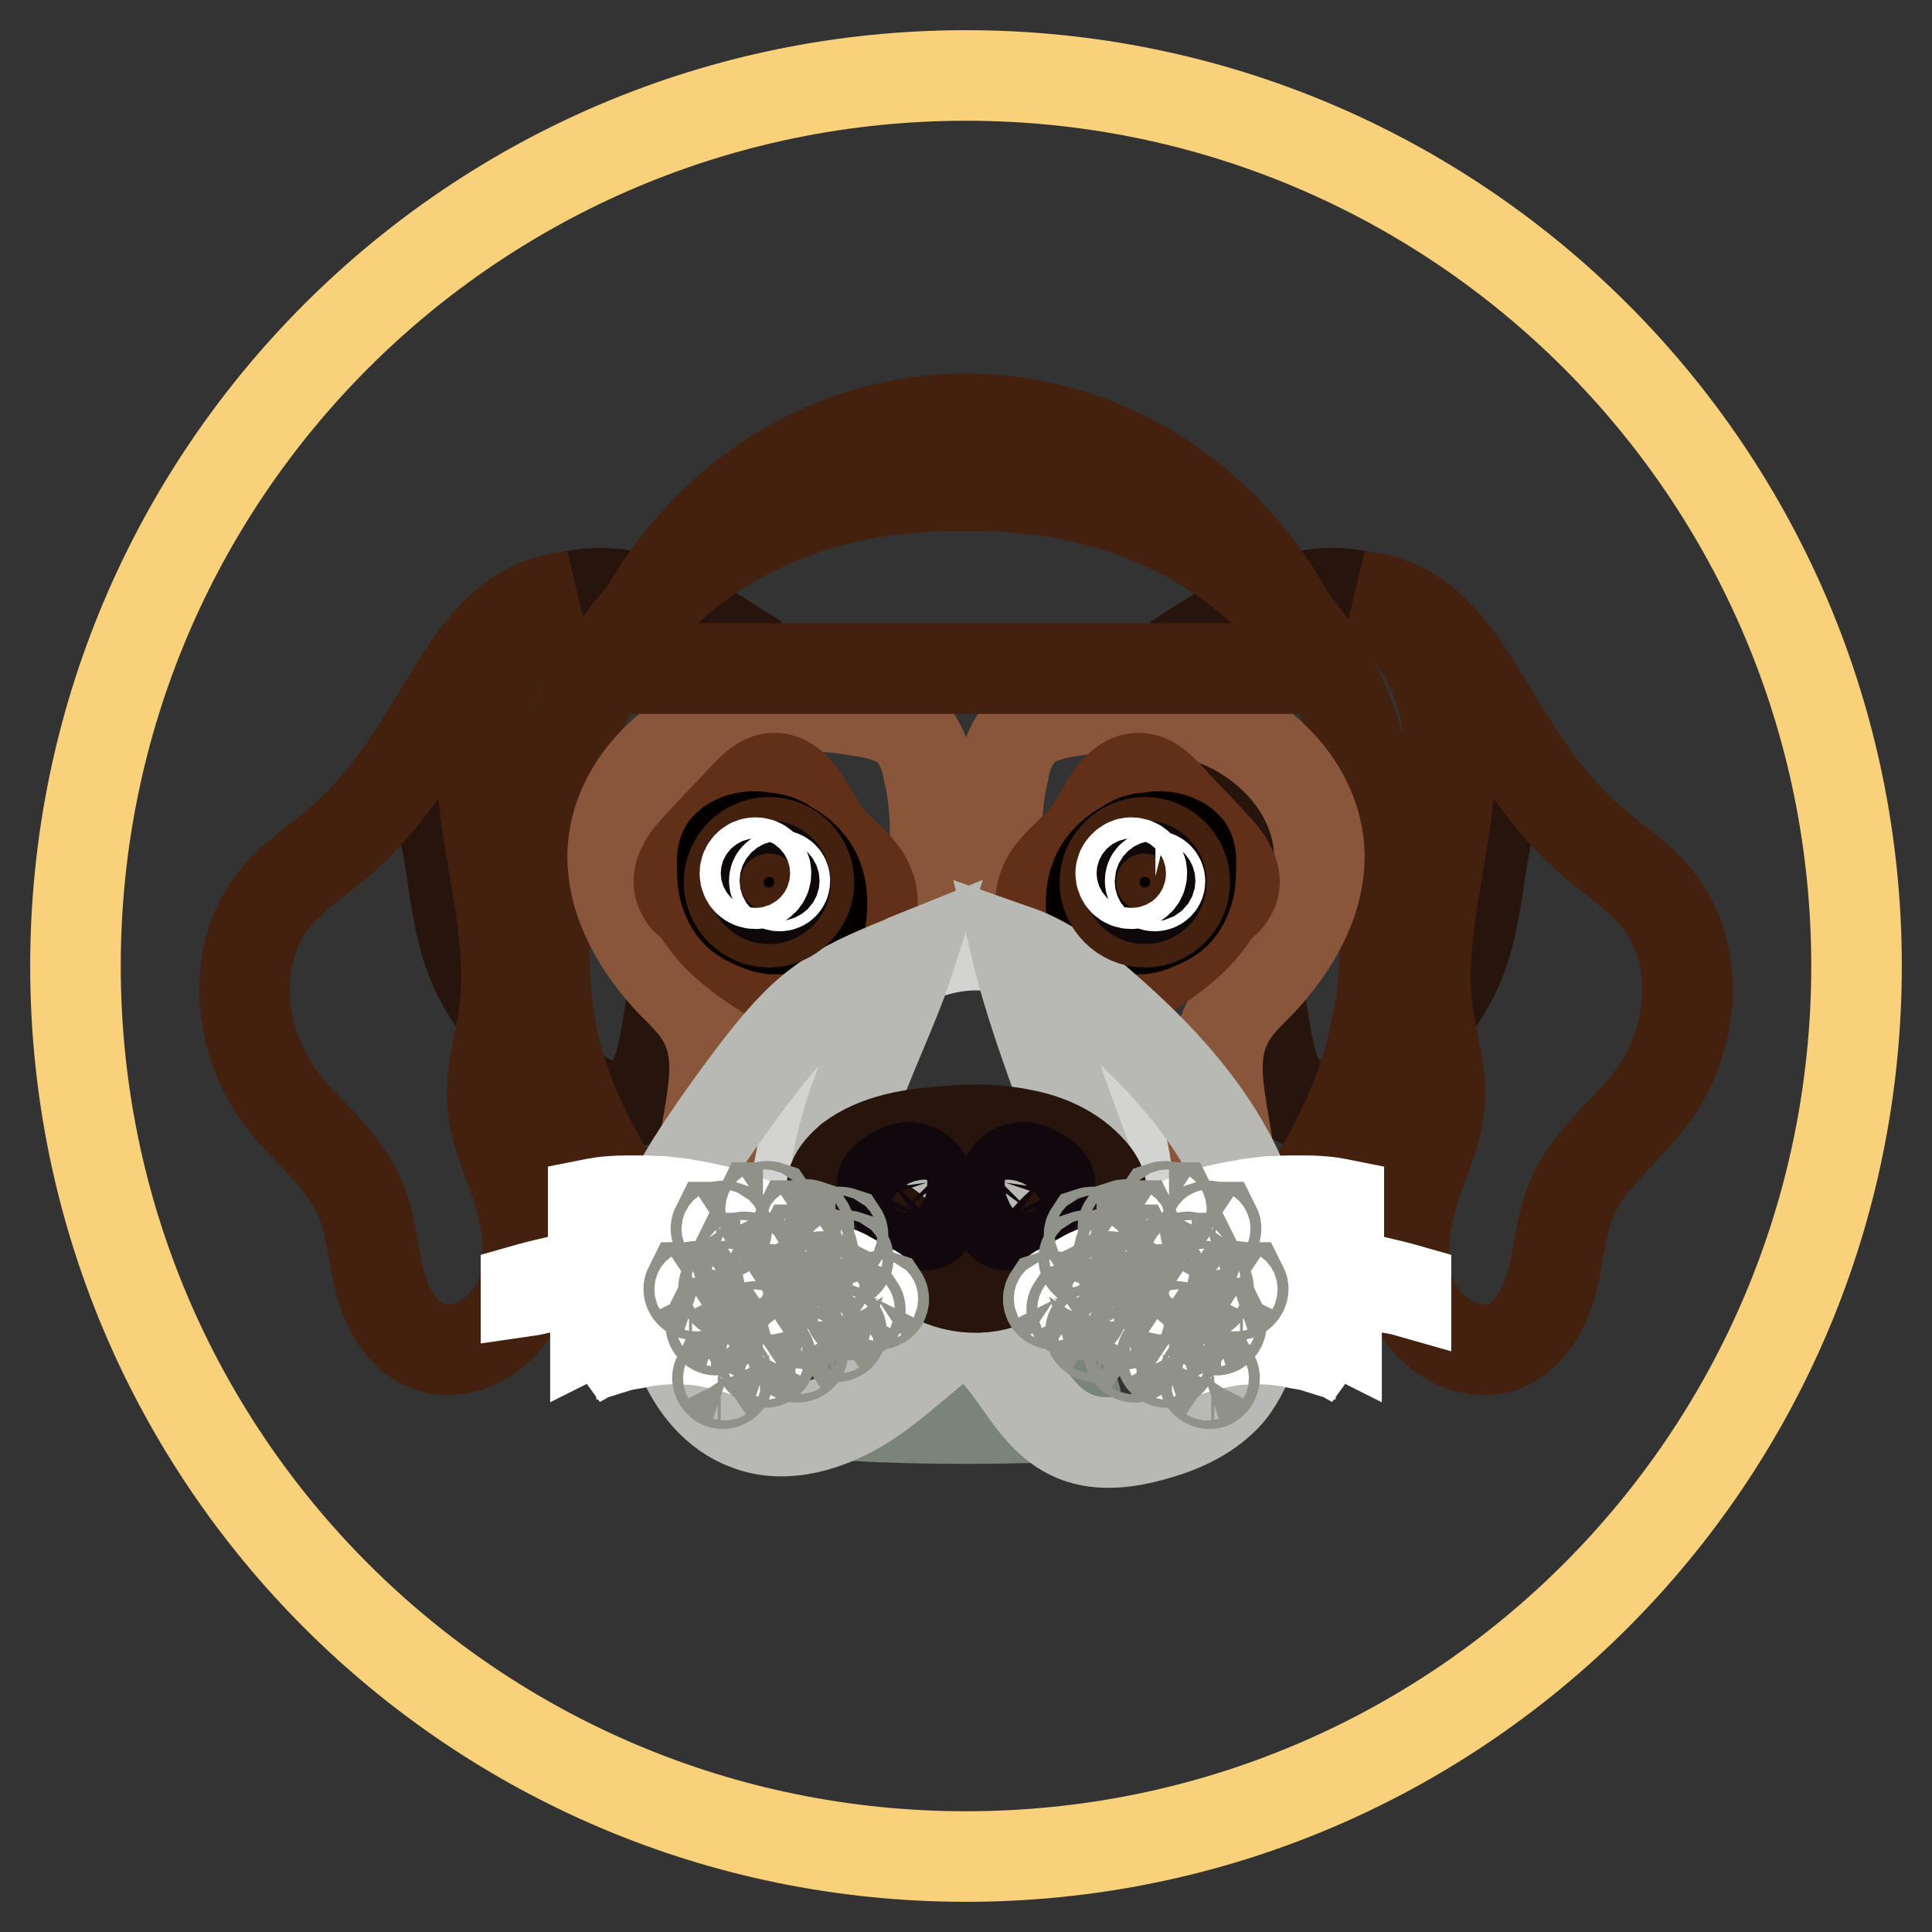 <?xml version="1.0" encoding="utf-8"?>
<!-- Svg Vector Icons : http://www.onlinewebfonts.com/icon -->
<!DOCTYPE svg PUBLIC "-//W3C//DTD SVG 1.1//EN" "http://www.w3.org/Graphics/SVG/1.1/DTD/svg11.dtd">
<svg version="1.1" xmlns="http://www.w3.org/2000/svg" xmlns:xlink="http://www.w3.org/1999/xlink" x="0px" y="0px" viewBox="0 0 256 256" enable-background="new 0 0 256 256" xml:space="preserve">
<rect x="0" y="0" width="256" height="256" fill="#333333" stroke="none"/>
<g> <path stroke-width="12" fill-opacity="0" stroke="#f8d17a"  d="M10,128c0,65.2,52.8,118,118,118c65.2,0,118-52.8,118-118l0,0c0-65.2-52.8-118-118-118 C62.8,10,10,62.8,10,128L10,128z"/> <path stroke-width="12" fill-opacity="0" stroke="#26140d"  d="M193.5,127.3c2.3-5.8,2.3-12.3,3.9-18.3c0.2-0.6,0.3-1.1,0.3-1.7c0-0.7-0.4-1.5-0.7-2.1 c-1.6-3.4-2.5-7.1-3-10.8c-0.2-1.9-0.3-3.8-0.9-5.7c-1.3-3.4-4.5-5.7-7.7-7.5c-1.4-0.7-2.9-1.5-4.5-2c-3.7-1.1-7.9-0.6-11.5,0.7 c-3.7,1.3-7.1,3.3-10.4,5.4c3,17.5,5.9,34.8,8.8,52.3c0.6,3.3,1.5,7.2,4.6,8.5c1.9,0.8,4.2,0.4,5.9-0.6c1.8-1,3.3-2.5,4.6-4 C187.2,137.2,191.4,132.7,193.5,127.3z"/> <path stroke-width="12" fill-opacity="0" stroke="#44200f"  d="M199.5,178.3c3.5-1.5,5.5-5.4,6.3-9.1c0.9-3.7,1.1-7.7,2.8-11.1c2.2-4.7,6.6-8,9.8-12.1 c6-7.5,7.3-19.2,1.3-26.8c-2.4-3-5.7-5.1-8.6-7.6c-5.8-4.9-9.9-11.4-13.8-17.9c-2-3.3-4-6.7-6.7-9.5c-2.7-2.8-6.2-4.9-10.1-5.1 c6.1,2.7,9.8,9.1,11.1,15.6s0.1,13.3-1,19.8s-2.3,13.2-1.4,19.8c0.6,4.2,2,8.4,1.5,12.5c-0.3,2.7-1.3,5.2-2.2,7.7 c-2,5.2-3.4,11.1-1.8,16.4C188.3,176.2,194.3,180.4,199.5,178.3L199.5,178.3z"/> <path stroke-width="12" fill-opacity="0" stroke="#26140d"  d="M62.5,127.3c-2.3-5.8-2.3-12.3-3.9-18.3c-0.2-0.6-0.3-1.1-0.3-1.7c0-0.7,0.4-1.5,0.7-2.1 c1.6-3.4,2.5-7.1,3-10.8c0.2-1.9,0.3-3.8,0.9-5.7c1.3-3.4,4.5-5.7,7.7-7.5c1.4-0.7,2.9-1.5,4.5-2c3.7-1.1,7.9-0.6,11.5,0.7 c3.7,1.3,7.1,3.3,10.4,5.4c-3,17.5-5.9,34.8-8.8,52.3c-0.6,3.3-1.5,7.2-4.6,8.5c-1.9,0.8-4.2,0.4-5.9-0.6c-1.8-1-3.3-2.5-4.6-4 C68.8,137.2,64.6,132.7,62.5,127.3z"/> <path stroke-width="12" fill-opacity="0" stroke="#44200f"  d="M56.5,178.3c-3.5-1.5-5.5-5.4-6.3-9.1c-0.9-3.7-1.1-7.7-2.8-11.1c-2.2-4.7-6.6-8-9.8-12.1 c-6-7.5-7.3-19.2-1.3-26.8c2.4-3,5.7-5.1,8.6-7.6c5.8-4.9,9.9-11.4,13.8-17.9c2-3.3,4-6.7,6.7-9.5c2.7-2.8,6.2-4.9,10.1-5.1 c-6.1,2.7-9.8,9.1-11.1,15.6s-0.1,13.3,1,19.8c1.1,6.6,2.3,13.2,1.4,19.8c-0.6,4.2-2,8.4-1.5,12.5c0.3,2.7,1.3,5.2,2.2,7.7 c2,5.2,3.4,11.1,1.8,16.4C67.7,176.2,61.7,180.4,56.5,178.3L56.5,178.3z"/> <path stroke-width="12" fill-opacity="0" stroke="#44200f"  d="M182.7,113.8c-0.7-6.7-1.7-13.4-4.2-19.6c-4.4-10.9-13.4-19.6-24-24.5c-8.3-3.9-17.5-5.5-26.7-5.3 c-9.2-0.2-18.4,1.4-26.7,5.3c-10.6,4.9-19.6,13.7-24,24.5c-2.5,6.2-3.4,12.9-4.2,19.6c-0.8,7.5-1.3,15.2,0.1,22.7 c2,11,8.3,20.6,14.6,29.8c1.6,2.2,3.2,4.5,5.5,5.9c2.9,1.7,6.5,1.8,9.8,1.8c8.1,0,16.2,0.1,24.2,0.1h1.1c8.1,0,16.2-0.1,24.2-0.1 c3.3,0,7-0.1,9.8-1.8c2.3-1.4,4-3.6,5.5-5.9c6.4-9.1,12.5-18.9,14.6-29.8C184.1,129,183.6,121.3,182.7,113.8L182.7,113.8z"/> <path stroke-width="12" fill-opacity="0" stroke="#8a563b"  d="M120.8,97.1c1.2,1.4,1.9,3.2,2.2,5c1.9,8.2,0.8,17-3,24.5c-1.7,3.3-3.8,6.4-6,9.4 c-5.3,7.3-10.8,14.5-16.4,21.6c-1,1.3-2.5,2.8-4.1,2.3c-2.1-8,3.7-17.2-0.2-24.5c-1-2-2.7-3.6-4.3-5.2c-4.5-4.8-8.1-10.9-7.8-17.5 c0.4-7.1,5.5-13.3,11.9-16.4c6.4-3.1,13.8-3.3,20.8-2.1C116.5,94.6,119.2,95.2,120.8,97.1L120.8,97.1z M135.2,97.1 c-1.2,1.4-1.9,3.2-2.2,5c-1.9,8.2-0.8,17,3,24.5c1.7,3.3,3.8,6.4,6,9.4c5.3,7.3,10.8,14.5,16.4,21.6c1,1.3,2.5,2.8,4.1,2.3 c2.1-8-3.7-17.2,0.2-24.5c1-2,2.7-3.6,4.3-5.2c4.5-4.8,8.1-10.9,7.8-17.5c-0.4-7.1-5.5-13.3-11.9-16.4c-6.4-3.1-13.8-3.3-20.8-2.1 C139.5,94.6,136.8,95.2,135.2,97.1z"/> <path stroke-width="12" fill-opacity="0" stroke="#622f19"  d="M91.9,120.1c0.7,0.7,1,1.4,1.6,2.1c1.9,2.6,4.6,4.6,7.2,6.3c1.2,0.8,2.7,1.7,4.1,1.4 c0.8-0.2,1.5-0.7,2.1-1.2c2.1-1.8,4.4-3.5,6.5-5.3c0.6-0.5,1.2-0.9,1.6-1.6c1.2-1.9,0.5-4.5-0.8-6.2c-1.4-1.8-3.3-3.2-4.6-4.8 c-1.3-1.7-2.2-3.7-3.4-5.4c-0.9-1.2-2.1-2.3-3.6-2.3c-1.5,0-2.7,1.2-3.7,2.2c-2,2.2-4.2,4.4-6.2,6.6c-0.8,0.9-1.8,1.9-2.3,3.1 c-0.6,1.1-0.6,2.6,0.1,3.6C90.7,119.2,91.4,119.5,91.9,120.1z"/> <path stroke-width="12" fill-opacity="0" stroke="#040000"  d="M97.2,111.5c-0.5,0.2-0.8,0.6-1.1,0.9c-0.4,0.6-0.4,1.2-0.4,2c0,1.2,0,2.3,0.3,3.5c0.3,1.1,0.8,2.2,1.7,3.1 c0.7,0.7,1.6,1.1,2.5,1.5c0.7,0.3,1.3,0.5,2,0.6h1.4c1.6,0,3.2,0.5,4.6,1.3c0.5-1.8,0.8-3.6,0.7-5.4c-0.1-1.9-0.7-3.6-2-5 c-0.7-0.8-1.7-1.5-2.6-2c-0.4-0.3-0.8-0.5-1.3-0.7c-0.6-0.2-1.1-0.3-1.7-0.3C99.9,110.7,98.5,110.8,97.2,111.5z"/> <path stroke-width="12" fill-opacity="0" stroke="#622f19"  d="M161.6,120.1c-0.7,0.7-1,1.4-1.6,2.1c-1.9,2.6-4.6,4.6-7.2,6.3c-1.2,0.8-2.7,1.7-4.1,1.4 c-0.8-0.2-1.5-0.7-2.1-1.2c-2.1-1.8-4.4-3.5-6.5-5.3c-0.6-0.5-1.2-0.9-1.6-1.6c-1.2-1.9-0.5-4.5,0.8-6.2c1.4-1.8,3.3-3.2,4.6-4.8 c1.3-1.7,2.2-3.7,3.4-5.4c0.9-1.2,2.1-2.3,3.6-2.3c1.5,0,2.7,1.2,3.7,2.2c2,2.2,4.2,4.4,6.2,6.6c0.8,0.9,1.8,1.9,2.3,3.1 c0.6,1.1,0.7,2.6-0.1,3.6C162.8,119.2,162.2,119.5,161.6,120.1L161.6,120.1z"/> <path stroke-width="12" fill-opacity="0" stroke="#040000"  d="M156.3,111.5c0.5,0.2,0.8,0.6,1.1,0.9c0.4,0.6,0.4,1.2,0.4,2c0,1.2,0,2.3-0.3,3.5c-0.3,1.1-0.8,2.2-1.7,3.1 c-0.7,0.7-1.6,1.1-2.5,1.5c-0.7,0.3-1.3,0.5-2,0.6h-1.4c-1.6,0-3.2,0.5-4.6,1.3c-0.5-1.8-0.8-3.6-0.7-5.4c0.1-1.9,0.7-3.6,2-5 c0.7-0.8,1.7-1.5,2.6-2c0.4-0.3,0.8-0.5,1.3-0.7c0.6-0.2,1.1-0.3,1.7-0.3C153.6,110.7,155,110.8,156.3,111.5z"/> <path stroke-width="12" fill-opacity="0" stroke="#d3d4d1"  d="M105.7,155.7c0.4,0,0.8,0.2,1,0.6c0.4-4.4,0.8-8.6,1.5-13c0.2-1.3,0.4-2.6,0.8-3.9c0.4-1.1,0.9-2.1,1.6-3.1 c2.3-3.7,5.6-6.9,9.6-8.8c3.9-2,8.5-2.8,12.7-1.9c0.8,0.2,1.7,0.4,2.4,0.8c1.1,0.7,2,1.6,2.8,2.6c1.1,1.5,2,3.2,2.9,4.7 c4.1,7.6,8.2,15.7,8.5,24.3c0,0.6,0,1.2-0.3,1.8c-0.5,1.1-1.8,1.5-3,1.9c-8.8,2.2-17.9,2.9-26.9,2c-1.5-0.2-3-0.4-4.4-0.9 c-1.3-0.6-2.4-1.3-3.5-2.1c-1.5-1.1-3.1-2.2-4.6-3.3C106.2,156.8,105.6,156.2,105.7,155.7L105.7,155.7z"/> <path stroke-width="12" fill-opacity="0" stroke="#7b8478"  d="M113,187.6c9.9,0.5,19.9,0.5,29.8,0c0.1-2.3-0.9-4.5-2-6.5c-0.8-1.7-1.8-3.3-3-4.7 c-3.4-3.6-9.2-4.1-13.8-2.3C118.4,176.2,114.1,181.6,113,187.6z"/> <path stroke-width="12" fill-opacity="0" stroke="#b8b9b4"  d="M162.8,152.8c-4.2-7.7-10.3-14-17-19.8c-3.3-2.9-7.1-5.7-11.1-7.1c1.6,6.7,4,13.2,6.3,19.6 c1.4,3.8,2.7,7.5,4.1,11.3c-3.4-1-7.1-1-10.6-1c-8,0.2-15.9,0.6-23.9,1.2c0.9-10.5,6.8-20.2,10-30.1c-0.5,0.2-0.8,0.4-1.3,0.6 c-3.7,1.5-7.5,3.1-10.7,5.5c-3,2.2-5.4,5.1-7.7,8c-3.3,4.3-6.5,8.7-9.4,13.3c-1.2,2-2.4,3.9-3,6.1c-0.6,2.1-0.5,4.4-0.4,6.5 c0.2,4.4,0.7,8.7,2.2,12.7c1.6,4,4.6,7.7,8.7,9.2c5.1,2,11,0.1,15.6-2.8c4.6-3,8.5-7,12.9-10.1c6.3,2.5,8.2,11.1,14.2,14.1 c3.5,1.8,7.8,1.2,11.5,0.1c3.6-1,7.2-2.7,9.7-5.6c1.6-2,2.6-4.3,3.3-6.7C168.9,169.7,167,160.5,162.8,152.8z"/> <path stroke-width="12" fill-opacity="0" stroke="#44200f"  d="M96.6,116.9c0,2.9,2.4,5.3,5.3,5.3s5.3-2.4,5.3-5.3s-2.4-5.3-5.3-5.3S96.6,114,96.6,116.9L96.6,116.9z"/> <path stroke-width="12" fill-opacity="0" stroke="#0f080a"  d="M99.7,116.9c0,1.2,1,2.2,2.2,2.2c1.2,0,2.2-1,2.2-2.2c0-1.2-1-2.2-2.2-2.2 C100.7,114.7,99.7,115.7,99.7,116.9z"/> <path stroke-width="12" fill-opacity="0" stroke="#ffffff"  d="M98.7,115.7c0,0.8,0.6,1.4,1.4,1.4s1.4-0.6,1.4-1.4l0,0c0-0.8-0.6-1.4-1.4-1.4S98.7,115,98.7,115.7z"/> <path stroke-width="12" fill-opacity="0" stroke="#ffffff"  d="M102.6,116.7c0,0.4,0.3,0.7,0.7,0.7c0.4,0,0.7-0.3,0.7-0.7c0-0.4-0.3-0.7-0.7-0.7 C102.9,116,102.6,116.3,102.6,116.7z"/> <path stroke-width="12" fill-opacity="0" stroke="#44200f"  d="M146.4,116.9c0,2.9,2.4,5.3,5.3,5.3c2.9,0,5.3-2.4,5.3-5.3c0,0,0,0,0,0c0-2.9-2.4-5.3-5.3-5.3 C148.8,111.6,146.4,114,146.4,116.9C146.4,116.9,146.4,116.9,146.4,116.9z"/> <path stroke-width="12" fill-opacity="0" stroke="#0f080a"  d="M149.5,116.9c0,1.2,1,2.2,2.2,2.2c1.2,0,2.2-1,2.2-2.2c0-1.2-1-2.2-2.2-2.2 C150.5,114.7,149.5,115.7,149.5,116.9z"/> <path stroke-width="12" fill-opacity="0" stroke="#ffffff"  d="M148.5,115.7c0,0.8,0.6,1.4,1.4,1.4c0.8,0,1.4-0.6,1.4-1.4l0,0c0-0.8-0.6-1.4-1.4-1.4 C149.2,114.3,148.5,115,148.5,115.7z"/> <path stroke-width="12" fill-opacity="0" stroke="#ffffff"  d="M152.4,116.7c0,0.4,0.3,0.7,0.6,0.7c0.4,0,0.7-0.3,0.7-0.6c0,0,0,0,0,0c0-0.4-0.3-0.7-0.6-0.7 C152.7,116,152.4,116.3,152.4,116.7C152.4,116.7,152.4,116.7,152.4,116.7z"/> <path stroke-width="12" fill-opacity="0" stroke="#26140d"  d="M136.4,167.5c-2.6,3.3-7.6,3.8-11.5,2.3c-0.7-0.3-1.6-0.7-2.2-1.2c-1.1-0.9-1.7-2.4-2.5-3.6 c-1.6-2.3-4.2-3.8-6.9-4.5c-0.7-0.2-1.6-0.4-2.2-0.8c-0.9-0.7-1.1-2.2-0.7-3.3s1.3-2,2.2-2.8c3.6-2.7,8.3-3.4,12.8-3.7 c3.3-0.3,6.7-0.3,10,0.4c3.3,0.6,6.5,2,8.8,4.4c0.7,0.7,1.3,1.5,1.6,2.3c0.3,0.9,0.1,2-0.6,2.6c-0.4,0.4-0.9,0.6-1.4,0.7 c-2.3,0.9-4.3,2.5-5.7,4.6C137.5,165.7,137,166.7,136.4,167.5L136.4,167.5z"/> <path stroke-width="12" fill-opacity="0" stroke="#10080c"  d="M122.6,162.3c0.4,0,0.7-0.2,0.9-0.6c0.1-0.3,0.1-0.6,0-0.8c-0.3-1.4-0.5-2.8-0.7-4.2 c-0.1-0.3-0.1-0.7-0.3-0.9c-0.4-0.8-1.5-1.2-2.4-1.1c-0.9,0.1-1.8,0.7-2.5,1.2c-0.3,0.3-0.7,0.6-0.7,0.9c-0.1,0.6,0.4,1,0.8,1.4 c0.7,0.7,1.1,1.6,1.7,2.4C120.3,161.5,121.4,162.4,122.6,162.3L122.6,162.3z M133.4,162.3c-0.4,0-0.7-0.2-0.9-0.6 c-0.1-0.3-0.1-0.6,0-0.8c0.3-1.4,0.5-2.8,0.7-4.2c0.1-0.3,0.1-0.7,0.3-0.9c0.4-0.8,1.5-1.2,2.4-1.1c0.9,0.1,1.8,0.7,2.5,1.2 c0.3,0.3,0.7,0.6,0.7,0.9c0.1,0.6-0.4,1-0.8,1.4c-0.7,0.7-1.1,1.6-1.7,2.4C135.7,161.5,134.6,162.4,133.4,162.3L133.4,162.3z"/> <path stroke-width="12" fill-opacity="0" stroke="#44200f"  d="M174.1,88.6c-7.4-19.4-25.3-33.1-46.1-33.1S89.3,69.2,81.9,88.6H174.1z"/> <path stroke-width="12" fill-opacity="0" stroke="#ffffff"  d="M69.7,170.8c0,0,0.7-0.2,1.9-0.5c1.2-0.3,2.9-0.7,4.9-1.1c1-0.2,2.1-0.4,3.3-0.6c1.2-0.2,2.4-0.3,3.7-0.5 c1.3-0.2,2.6-0.2,4-0.3c1.4,0,2.8-0.1,4.1,0c1.4,0.1,2.8,0.1,4.1,0.3c1.4,0.2,2.7,0.3,4,0.6c1.3,0.2,2.5,0.5,3.7,0.7 c0.6,0.2,1.1,0.3,1.7,0.5c0.3,0.1,0.6,0.1,0.8,0.2s0.6,0.2,0.7,0.3c1,0.4,2,0.7,2.8,0.9c0.8,0.4,1.5,0.7,2,0.9 c1.1,0.6,1.7,1.3,1.7,1.3l-0.1,0.2c0,0-0.7,0.1-2-0.4c-0.6-0.3-1.2-0.6-2-0.9c-0.8-0.3-1.7-0.7-2.7-0.9c-0.3-0.1-0.5-0.2-0.7-0.3 c-0.3-0.1-0.6-0.2-0.8-0.2c-0.6-0.2-1.1-0.3-1.7-0.5c-1.1-0.4-2.4-0.6-3.6-0.7c-1.3-0.3-2.6-0.4-3.9-0.6c-0.4,0-0.7-0.1-1-0.1 l-1-0.1c-0.7,0-1.4-0.1-2-0.1c-1.4-0.1-2.8-0.1-4.1-0.1c-1.4,0.1-2.7,0.1-4,0.2c-1.3,0.1-2.5,0.2-3.7,0.4c-1.2,0.1-2.3,0.3-3.3,0.4 c-2,0.3-3.7,0.7-4.9,0.9c-1.2,0.3-1.9,0.4-1.9,0.4L69.7,170.8L69.7,170.8z"/> <path stroke-width="12" fill-opacity="0" stroke="#ffffff"  d="M78.9,176l1.1-0.6c0.4-0.2,0.8-0.4,1.3-0.6c0.6-0.2,1.1-0.4,1.8-0.7c0.6-0.2,1.3-0.5,2.1-0.7 c0.7-0.2,1.6-0.4,2.3-0.6c0.8-0.2,1.7-0.4,2.5-0.5s1.8-0.3,2.7-0.3c0.5,0,0.9-0.1,1.3-0.1h2.6c0.5,0,0.8,0.1,1.3,0.1 c0.5,0,0.8,0.1,1.2,0.1c0.4,0.1,0.8,0.1,1.2,0.2c0.7,0.1,1.5,0.2,2.1,0.4c0.6,0.2,1.3,0.3,1.8,0.4c0.6,0.2,1,0.3,1.4,0.5 c0.7,0.4,1.1,0.8,1.1,0.8v0.2c0,0-0.6,0.3-1.3,0.1c-0.4-0.1-0.8-0.3-1.3-0.4c-0.6-0.1-1.1-0.3-1.8-0.4c-0.7-0.2-1.4-0.3-2.1-0.4 c-0.4-0.1-0.7-0.1-1.1-0.2c-0.4,0-0.8-0.1-1.2-0.1c-0.4,0-0.8-0.1-1.2-0.1h-2.6c-0.5,0-0.8,0-1.3,0.1c-0.8,0-1.8,0.1-2.6,0.2 c-0.8,0.1-1.7,0.2-2.5,0.4s-1.6,0.3-2.3,0.5c-0.7,0.2-1.5,0.3-2.1,0.5c-1.3,0.3-2.4,0.7-3.2,0.9s-1.2,0.4-1.2,0.4V176L78.9,176z  M76.8,180.4c0,0,0.4-0.2,1-0.6c0.3-0.2,0.7-0.4,1.2-0.6c0.5-0.2,0.9-0.4,1.6-0.7c0.6-0.2,1.2-0.5,1.9-0.7c0.7-0.2,1.4-0.4,2.1-0.6 c0.7-0.1,1.5-0.3,2.2-0.4c0.7-0.1,1.6-0.2,2.3-0.3c0.4,0,0.8,0,1.2-0.1h2.4c0.4,0,0.7,0.1,1.1,0.1c0.4,0.1,0.7,0.1,1.1,0.1 c0.4,0.1,0.7,0.2,1,0.2c0.4,0.1,0.6,0.1,1,0.2c0.3,0.1,0.6,0.2,0.9,0.3c0.6,0.2,1.1,0.4,1.6,0.5c0.5,0.2,0.8,0.4,1.2,0.6 c0.7,0.5,0.9,0.9,0.9,0.9l-0.1,0.2c0,0-0.5,0.2-1.1,0.1c-0.4-0.1-0.7-0.2-1.2-0.4c-0.5-0.2-0.9-0.3-1.5-0.5l-0.8-0.3 c-0.3-0.1-0.7-0.1-0.9-0.2c-0.4-0.1-0.7-0.2-1-0.2c-0.4-0.1-0.7-0.1-1-0.2c-0.4-0.1-0.7-0.1-1.1-0.2c-0.4,0-0.7-0.1-1.1-0.1 s-0.7,0-1.1-0.1h-1.1c-0.7,0-1.6,0.1-2.3,0.1l-2.2,0.3c-0.7,0.2-1.4,0.3-2,0.4s-1.3,0.3-1.9,0.5c-1.1,0.3-2,0.7-2.8,0.8 c-0.7,0.2-1,0.4-1,0.4L76.8,180.4L76.8,180.4z M78.6,159.5c0,0,0.5-0.1,1.2-0.2c0.8-0.1,2-0.2,3.3-0.2h2.2c0.7,0,1.6,0.1,2.5,0.1 c0.8,0.1,1.8,0.2,2.6,0.3c0.9,0.2,1.8,0.3,2.7,0.5c0.9,0.2,1.9,0.4,2.7,0.6c0.5,0.1,0.8,0.3,1.3,0.4c0.5,0.1,0.8,0.3,1.3,0.5 c0.4,0.2,0.8,0.3,1.2,0.5c0.4,0.2,0.7,0.4,1.1,0.5c0.7,0.4,1.5,0.7,2.1,1c0.7,0.4,1.2,0.7,1.8,0.9c0.5,0.3,0.9,0.6,1.3,0.8 c0.7,0.6,0.9,1.2,0.9,1.2l-0.1,0.2c0,0-0.6,0.1-1.3-0.3c-0.4-0.2-0.7-0.5-1.3-0.8c-0.5-0.3-1.1-0.6-1.7-0.9c-0.7-0.4-1.3-0.7-2-0.9 c-0.4-0.2-0.7-0.4-1.1-0.5c-0.4-0.2-0.7-0.3-1.2-0.5c-0.4-0.2-0.8-0.3-1.2-0.5c-0.5-0.1-0.8-0.3-1.3-0.4c-0.8-0.3-1.8-0.5-2.6-0.7 c-0.9-0.3-1.8-0.4-2.7-0.6c-0.9-0.1-1.8-0.3-2.6-0.4c-0.8-0.1-1.7-0.2-2.4-0.2c-0.7-0.1-1.5-0.1-2.2-0.1c-1.4-0.1-2.5,0-3.3,0 c-0.8,0-1.2,0.1-1.2,0.1L78.6,159.5L78.6,159.5z"/> <path stroke-width="12" fill-opacity="0" stroke="#ffffff"  d="M86.7,164.6c0,0,0.5-0.1,1.3-0.2c0.5-0.1,0.9-0.1,1.5-0.1s1.3-0.1,2-0.1h2.3c0.8,0,1.7,0.1,2.6,0.2 s1.9,0.2,2.8,0.4c0.9,0.2,2,0.3,2.9,0.6l1.4,0.3c0.5,0.1,0.9,0.3,1.4,0.4c0.5,0.1,0.9,0.3,1.4,0.4c0.5,0.2,0.9,0.3,1.3,0.5 c0.5,0.2,0.8,0.3,1.3,0.5c0.4,0.2,0.8,0.4,1.2,0.6c0.8,0.4,1.6,0.6,2.2,1c0.7,0.4,1.3,0.7,1.9,1c0.6,0.4,1,0.7,1.4,0.8 c0.2,0.1,0.4,0.2,0.5,0.4c0.2,0.1,0.3,0.3,0.3,0.4l0.2,0.6l-0.1,0.2c0,0-0.2,0.2-0.5,0.2c-0.1,0-0.3,0-0.5-0.1 c-0.2-0.1-0.3-0.2-0.5-0.3c-0.4-0.3-0.8-0.6-1.3-0.8c-0.6-0.3-1.1-0.7-1.8-0.9c-0.7-0.4-1.4-0.7-2.1-1c-0.4-0.2-0.7-0.4-1.2-0.6 c-0.4-0.2-0.8-0.3-1.3-0.5c-0.5-0.2-0.8-0.4-1.3-0.5c-0.5-0.2-0.9-0.3-1.4-0.5l-2.8-0.8c-0.9-0.3-1.9-0.5-2.8-0.7 c-0.9-0.2-1.9-0.4-2.8-0.5c-0.9-0.1-1.8-0.3-2.6-0.3c-0.8-0.1-1.6-0.2-2.3-0.2c-1.5-0.1-2.6-0.1-3.5-0.1h-1.3L86.7,164.6 L86.7,164.6z"/> <path stroke-width="12" fill-opacity="0" stroke="#909289"  d="M111.4,166.5c0.3-0.2,0.6-0.2,0.9-0.1c0.2,0.3,0.1,0.7-0.2,0.9c-0.3,0.2-0.7,0.2-0.8,0 c-0.3-0.2-0.4-0.6-0.3-0.8H111.4 M108.4,169.3c0.3-0.2,0.6-0.2,0.9-0.1c0.2,0.3,0.1,0.7-0.2,0.9c-0.3,0.2-0.7,0.2-0.8,0 c-0.3-0.2-0.4-0.6-0.3-0.8H108.4 M101.5,171c0.3-0.2,0.6-0.2,0.9-0.1c0.2,0.3,0.1,0.7-0.2,0.9c-0.3,0.2-0.6,0.2-0.8,0 c-0.3-0.2-0.4-0.6-0.3-0.8H101.5 M106.7,174.5c0.3-0.2,0.6-0.2,0.9-0.1c0.2,0.3,0.1,0.7-0.2,0.9c-0.3,0.2-0.6,0.2-0.8,0 c-0.3-0.2-0.4-0.6-0.3-0.8H106.7 M113,173.3c0.3-0.2,0.6-0.2,0.9-0.1c0.2,0.3,0.1,0.7-0.2,0.9c-0.3,0.2-0.7,0.2-0.8,0 c-0.3-0.2-0.4-0.6-0.3-0.8H113 M116.1,171.9c0.3-0.2,0.6-0.2,0.9-0.1c0.2,0.3,0.1,0.7-0.2,0.9c-0.3,0.2-0.7,0.2-0.8,0 c-0.3-0.2-0.4-0.6-0.3-0.8H116.1 M106.7,165.6c0.3-0.2,0.6-0.2,0.9-0.1c0.2,0.3,0.1,0.7-0.2,0.9c-0.3,0.2-0.6,0.2-0.8,0 c-0.3-0.2-0.4-0.6-0.3-0.8H106.7 M99.7,175.9c0.3-0.2,0.6-0.2,0.9-0.1c0.2,0.3,0.1,0.7-0.2,0.9c-0.3,0.2-0.6,0.2-0.8,0 c-0.3-0.2-0.4-0.6-0.3-0.8H99.7 M105.4,178.9c0.3-0.2,0.6-0.2,0.9-0.1c0.2,0.3,0.1,0.7-0.2,0.9c-0.3,0.2-0.7,0.2-0.8,0 c-0.3-0.2-0.4-0.6-0.3-0.8H105.4 M101.1,179.6c0.3-0.2,0.6-0.2,0.9-0.1c0.2,0.3,0.1,0.7-0.2,0.9s-0.7,0.2-0.8,0 c-0.3-0.2-0.4-0.6-0.3-0.8H101.1 M95.5,182.4c0.3-0.2,0.6-0.2,0.9-0.1c0.2,0.3,0.1,0.7-0.2,0.9c-0.3,0.2-0.7,0.2-0.8,0 c-0.3-0.2-0.4-0.6-0.3-0.8H95.5 M94.6,175.3c0.3-0.2,0.6-0.2,0.9-0.1c0.2,0.3,0.1,0.7-0.2,0.9c-0.3,0.2-0.6,0.2-0.8,0 c-0.3-0.2-0.4-0.6-0.3-0.8H94.6 M91.7,170.6c0.3-0.2,0.6-0.2,0.9-0.1c0.2,0.3,0.1,0.7-0.2,0.9c-0.3,0.2-0.7,0.2-0.8,0 c-0.3-0.2-0.4-0.6-0.3-0.8H91.7 M98.1,166.7c0.3-0.2,0.6-0.2,0.9-0.1c0.2,0.3,0.1,0.7-0.2,0.9s-0.7,0.2-0.8,0 c-0.3-0.2-0.4-0.6-0.3-0.8H98.1 M96.3,170.5c0.3-0.2,0.6-0.2,0.9-0.1c0.2,0.3,0.1,0.7-0.2,0.9c-0.3,0.2-0.7,0.2-0.8,0 c-0.3-0.2-0.4-0.6-0.3-0.8H96.3 M106.2,162.4c0.3-0.2,0.6-0.2,0.9-0.1c0.2,0.3,0.1,0.7-0.2,0.9c-0.3,0.2-0.7,0.2-0.8,0 c-0.3-0.2-0.4-0.6-0.3-0.8H106.2 M101.1,160c0.3-0.2,0.6-0.2,0.9-0.1c0.2,0.3,0.1,0.7-0.2,0.9c-0.3,0.2-0.7,0.2-0.8,0 c-0.3-0.2-0.4-0.6-0.3-0.8H101.1 M95.3,162.6c0.3-0.2,0.6-0.2,0.9-0.1c0.2,0.3,0.1,0.7-0.2,0.9c-0.3,0.2-0.7,0.2-0.8,0 c-0.3-0.2-0.4-0.6-0.3-0.8H95.3 M110.7,163.4c0.3-0.2,0.6-0.2,0.9-0.1c0.2,0.3,0.1,0.7-0.2,0.9c-0.3,0.2-0.7,0.2-0.8,0 c-0.3-0.2-0.4-0.6-0.3-0.8H110.7 M110.5,176.2c0.3-0.2,0.6-0.2,0.9-0.1c0.2,0.3,0.1,0.7-0.2,0.9c-0.3,0.2-0.7,0.2-0.8,0 c-0.2-0.2-0.4-0.6-0.3-0.8H110.5"/> <path stroke-width="12" fill-opacity="0" stroke="#ffffff"  d="M186.3,170.8c0,0-0.7-0.2-1.9-0.5c-1.2-0.3-2.9-0.7-4.9-1.1c-1-0.2-2.1-0.4-3.3-0.6 c-1.2-0.2-2.4-0.3-3.7-0.5c-1.3-0.2-2.6-0.2-4-0.3c-1.4,0-2.8-0.1-4.1,0c-1.4,0.1-2.8,0.1-4.1,0.3c-1.4,0.2-2.7,0.3-4,0.6 c-1.3,0.2-2.5,0.5-3.7,0.7c-0.6,0.2-1.1,0.3-1.7,0.5c-0.3,0.1-0.6,0.1-0.8,0.2s-0.6,0.2-0.7,0.3c-1,0.4-2,0.7-2.8,0.9 c-0.8,0.4-1.5,0.7-2,0.9c-1.1,0.6-1.7,1.3-1.7,1.3l0.1,0.2c0,0,0.7,0.1,2-0.4c0.6-0.3,1.2-0.6,2-0.9c0.8-0.3,1.7-0.7,2.7-0.9 c0.3-0.1,0.5-0.2,0.7-0.3c0.3-0.1,0.6-0.2,0.8-0.2c0.6-0.2,1.1-0.3,1.7-0.5c1.1-0.4,2.4-0.6,3.6-0.7c1.3-0.3,2.6-0.4,3.9-0.6 c0.4,0,0.7-0.1,1-0.1l1-0.1c0.7,0,1.4-0.1,2-0.1c1.4-0.1,2.8-0.1,4.1-0.1c1.4,0.1,2.7,0.1,4,0.2c1.3,0.1,2.5,0.2,3.7,0.4 c1.2,0.1,2.3,0.3,3.3,0.4c2,0.3,3.7,0.7,4.9,0.9s1.9,0.4,1.9,0.4L186.3,170.8L186.3,170.8z"/> <path stroke-width="12" fill-opacity="0" stroke="#ffffff"  d="M177.1,176l-1.1-0.6c-0.4-0.2-0.8-0.4-1.3-0.6c-0.6-0.2-1.1-0.4-1.8-0.7c-0.7-0.2-1.3-0.5-2.1-0.7 c-0.7-0.2-1.6-0.4-2.3-0.6c-0.8-0.2-1.7-0.4-2.5-0.5c-0.8-0.1-1.8-0.3-2.7-0.3c-0.5,0-0.9-0.1-1.3-0.1h-2.6c-0.5,0-0.8,0.1-1.3,0.1 s-0.8,0.1-1.2,0.1c-0.4,0.1-0.8,0.1-1.2,0.2c-0.7,0.1-1.5,0.2-2.1,0.4c-0.7,0.2-1.3,0.3-1.8,0.4c-0.6,0.2-1,0.3-1.4,0.5 c-0.7,0.4-1.1,0.8-1.1,0.8v0.2c0,0,0.6,0.3,1.3,0.1c0.4-0.1,0.8-0.3,1.3-0.4c0.6-0.1,1.1-0.3,1.8-0.4c0.7-0.2,1.4-0.3,2.1-0.4 c0.4-0.1,0.7-0.1,1.1-0.2c0.4,0,0.8-0.1,1.2-0.1c0.4,0,0.8-0.1,1.2-0.1h2.6c0.5,0,0.8,0,1.3,0.1c0.8,0,1.8,0.1,2.6,0.2 c0.8,0.1,1.7,0.2,2.5,0.4c0.8,0.2,1.6,0.3,2.3,0.5c0.7,0.2,1.5,0.3,2.1,0.5c1.3,0.3,2.4,0.7,3.2,0.9s1.2,0.4,1.2,0.4V176L177.1,176 z M179.2,180.4c0,0-0.4-0.2-1-0.6c-0.3-0.2-0.7-0.4-1.2-0.6c-0.5-0.2-0.9-0.4-1.6-0.7c-0.6-0.2-1.2-0.5-1.9-0.7 c-0.7-0.2-1.4-0.4-2.1-0.6c-0.7-0.1-1.5-0.3-2.2-0.4c-0.7-0.1-1.6-0.2-2.3-0.3c-0.4,0-0.8,0-1.2-0.1h-2.4c-0.4,0-0.7,0.1-1.1,0.1 c-0.4,0.1-0.7,0.1-1.1,0.1c-0.4,0.1-0.7,0.2-1,0.2c-0.4,0.1-0.7,0.1-1,0.2c-0.3,0.1-0.7,0.2-0.9,0.3c-0.6,0.2-1.1,0.4-1.6,0.5 c-0.5,0.2-0.8,0.4-1.2,0.6c-0.7,0.5-0.9,0.9-0.9,0.9l0.1,0.2c0,0,0.5,0.2,1.1,0.1c0.4-0.1,0.7-0.2,1.2-0.4c0.5-0.2,0.9-0.3,1.5-0.5 l0.8-0.3c0.3-0.1,0.6-0.1,0.9-0.2c0.4-0.1,0.6-0.2,1-0.2c0.4-0.1,0.7-0.1,1-0.2c0.4-0.1,0.7-0.1,1.1-0.2c0.4,0,0.7-0.1,1.1-0.1 s0.7,0,1.1-0.1h1.1c0.7,0,1.6,0.1,2.3,0.1l2.2,0.3c0.7,0.2,1.4,0.3,2,0.4c0.7,0.1,1.3,0.3,1.9,0.5c1.1,0.3,2,0.7,2.8,0.8 c0.7,0.2,1,0.4,1,0.4L179.2,180.4L179.2,180.4z M177.4,159.5c0,0-0.5-0.1-1.2-0.2c-0.8-0.1-2-0.2-3.3-0.2h-2.2 c-0.7,0-1.6,0.1-2.5,0.1c-0.8,0.1-1.8,0.2-2.6,0.3c-0.9,0.2-1.8,0.3-2.7,0.5c-0.9,0.2-1.9,0.4-2.7,0.6c-0.5,0.1-0.8,0.3-1.3,0.4 c-0.5,0.1-0.8,0.3-1.3,0.5c-0.4,0.2-0.8,0.3-1.2,0.5c-0.4,0.2-0.7,0.4-1.1,0.5c-0.7,0.4-1.5,0.7-2.1,1c-0.7,0.4-1.2,0.7-1.8,0.9 c-0.5,0.3-0.9,0.6-1.3,0.8c-0.7,0.6-0.9,1.2-0.9,1.2l0.1,0.2c0,0,0.6,0.1,1.3-0.3c0.4-0.2,0.7-0.5,1.3-0.8c0.5-0.3,1.1-0.6,1.7-0.9 c0.6-0.4,1.3-0.7,2-0.9c0.4-0.2,0.7-0.4,1.1-0.5c0.4-0.2,0.7-0.3,1.2-0.5c0.4-0.2,0.8-0.3,1.2-0.5c0.5-0.1,0.8-0.3,1.3-0.4 c0.8-0.3,1.8-0.5,2.6-0.7c0.9-0.3,1.8-0.4,2.7-0.6c0.9-0.1,1.8-0.3,2.6-0.4c0.8-0.1,1.7-0.2,2.4-0.2c0.7-0.1,1.5-0.1,2.2-0.1 c1.4-0.1,2.5,0,3.3,0c0.8,0,1.2,0.1,1.2,0.1L177.4,159.5L177.4,159.5z"/> <path stroke-width="12" fill-opacity="0" stroke="#ffffff"  d="M169.3,164.6c0,0-0.5-0.1-1.3-0.2c-0.5-0.1-0.9-0.1-1.5-0.1c-0.6,0-1.3-0.1-2-0.1h-2.3 c-0.8,0-1.7,0.1-2.6,0.2c-0.9,0.1-1.9,0.2-2.8,0.4c-0.9,0.2-2,0.3-2.9,0.6l-1.4,0.3c-0.5,0.1-0.9,0.3-1.4,0.4 c-0.5,0.1-0.9,0.3-1.4,0.4c-0.5,0.2-0.9,0.3-1.3,0.5c-0.5,0.2-0.8,0.3-1.3,0.5c-0.4,0.2-0.8,0.4-1.2,0.6c-0.8,0.4-1.6,0.6-2.2,1 c-0.7,0.4-1.3,0.7-1.9,1c-0.6,0.4-1,0.7-1.4,0.8c-0.2,0.1-0.4,0.2-0.5,0.4c-0.2,0.1-0.3,0.3-0.3,0.4l-0.2,0.6l0.1,0.2 c0,0,0.2,0.2,0.5,0.2c0.1,0,0.3,0,0.5-0.1c0.2-0.1,0.3-0.2,0.5-0.3c0.4-0.3,0.8-0.6,1.3-0.8c0.6-0.3,1.1-0.7,1.8-0.9 c0.7-0.4,1.4-0.7,2.1-1c0.4-0.2,0.7-0.4,1.2-0.6c0.4-0.2,0.8-0.3,1.3-0.5c0.5-0.2,0.8-0.4,1.3-0.5c0.5-0.2,0.9-0.3,1.4-0.5l2.8-0.8 c0.9-0.3,1.9-0.5,2.8-0.7c0.9-0.2,1.9-0.4,2.8-0.5c0.9-0.1,1.8-0.3,2.6-0.3c0.8-0.1,1.6-0.2,2.3-0.2c1.5-0.1,2.6-0.1,3.5-0.1h1.3 L169.3,164.6L169.3,164.6z"/> <path stroke-width="12" fill-opacity="0" stroke="#909289"  d="M144.6,166.5c-0.3-0.2-0.6-0.2-0.9-0.1c-0.2,0.3-0.1,0.7,0.2,0.9c0.3,0.2,0.7,0.2,0.8,0 c0.3-0.2,0.4-0.6,0.3-0.8H144.6 M147.6,169.3c-0.3-0.2-0.6-0.2-0.9-0.1c-0.2,0.3-0.1,0.7,0.2,0.9c0.3,0.2,0.7,0.2,0.8,0 c0.3-0.2,0.4-0.6,0.3-0.8H147.6 M154.5,171c-0.3-0.2-0.6-0.2-0.9-0.1c-0.2,0.3-0.1,0.7,0.2,0.9c0.3,0.2,0.7,0.2,0.8,0 c0.3-0.2,0.4-0.6,0.3-0.8H154.5 M149.3,174.5c-0.3-0.2-0.6-0.2-0.9-0.1c-0.2,0.3-0.1,0.7,0.2,0.9c0.3,0.2,0.7,0.2,0.8,0 c0.3-0.2,0.4-0.6,0.3-0.8H149.3 M143,173.3c-0.3-0.2-0.6-0.2-0.9-0.1c-0.2,0.3-0.1,0.7,0.2,0.9c0.3,0.2,0.7,0.2,0.8,0 c0.3-0.2,0.4-0.6,0.3-0.8H143 M139.9,171.9c-0.3-0.2-0.6-0.2-0.9-0.1c-0.2,0.3-0.1,0.7,0.2,0.9s0.7,0.2,0.8,0 c0.3-0.2,0.4-0.6,0.3-0.8H139.9 M149.3,165.6c-0.3-0.2-0.6-0.2-0.9-0.1c-0.2,0.3-0.1,0.7,0.2,0.9c0.3,0.2,0.7,0.2,0.8,0 c0.3-0.2,0.4-0.6,0.3-0.8H149.3 M156.3,175.9c-0.3-0.2-0.6-0.2-0.9-0.1c-0.2,0.3-0.1,0.7,0.2,0.9c0.3,0.2,0.7,0.2,0.8,0 c0.3-0.2,0.4-0.6,0.3-0.8H156.3 M150.6,178.9c-0.3-0.2-0.6-0.2-0.9-0.1c-0.2,0.3-0.1,0.7,0.2,0.9c0.3,0.2,0.7,0.2,0.8,0 c0.3-0.2,0.4-0.6,0.3-0.8H150.6 M154.9,179.6c-0.3-0.2-0.6-0.2-0.9-0.1c-0.2,0.3-0.1,0.7,0.2,0.9c0.3,0.2,0.7,0.2,0.8,0 c0.3-0.2,0.4-0.6,0.3-0.8H154.9 M160.5,182.4c-0.3-0.2-0.6-0.2-0.9-0.1c-0.2,0.3-0.1,0.7,0.2,0.9c0.3,0.2,0.7,0.2,0.8,0 c0.3-0.2,0.4-0.6,0.3-0.8H160.5 M161.4,175.3c-0.3-0.2-0.6-0.2-0.9-0.1c-0.2,0.3-0.1,0.7,0.2,0.9c0.3,0.2,0.7,0.2,0.8,0 c0.3-0.2,0.4-0.6,0.3-0.8H161.4 M164.3,170.6c-0.3-0.2-0.6-0.2-0.9-0.1c-0.2,0.3-0.1,0.7,0.2,0.9c0.3,0.2,0.7,0.2,0.8,0 c0.3-0.2,0.4-0.6,0.3-0.8H164.3 M157.9,166.7c-0.3-0.2-0.6-0.2-0.9-0.1c-0.2,0.3-0.1,0.7,0.2,0.9s0.7,0.2,0.8,0 c0.3-0.2,0.4-0.6,0.3-0.8H157.9 M159.7,170.5c-0.3-0.2-0.6-0.2-0.9-0.1c-0.2,0.3-0.1,0.7,0.2,0.9c0.3,0.2,0.7,0.2,0.8,0 c0.3-0.2,0.4-0.6,0.3-0.8H159.7 M149.8,162.4c-0.3-0.2-0.6-0.2-0.9-0.1c-0.2,0.3-0.1,0.7,0.2,0.9c0.3,0.2,0.7,0.2,0.8,0 c0.3-0.2,0.4-0.6,0.3-0.8H149.8 M154.9,160c-0.3-0.2-0.6-0.2-0.9-0.1c-0.2,0.3-0.1,0.7,0.2,0.9c0.3,0.2,0.7,0.2,0.8,0 c0.3-0.2,0.4-0.6,0.3-0.8H154.9 M160.7,162.6c-0.3-0.2-0.6-0.2-0.9-0.1c-0.2,0.3-0.1,0.7,0.2,0.9c0.3,0.2,0.6,0.2,0.8,0 c0.3-0.2,0.4-0.6,0.3-0.8H160.7 M145.3,163.4c-0.3-0.2-0.6-0.2-0.9-0.1c-0.2,0.3-0.1,0.7,0.2,0.9c0.3,0.2,0.7,0.2,0.8,0 c0.3-0.2,0.4-0.6,0.3-0.8H145.3 M145.5,176.2c-0.3-0.2-0.6-0.2-0.9-0.1c-0.2,0.3-0.1,0.7,0.2,0.9c0.3,0.2,0.7,0.2,0.8,0 c0.3-0.2,0.4-0.6,0.3-0.8H145.5"/></g>
</svg>